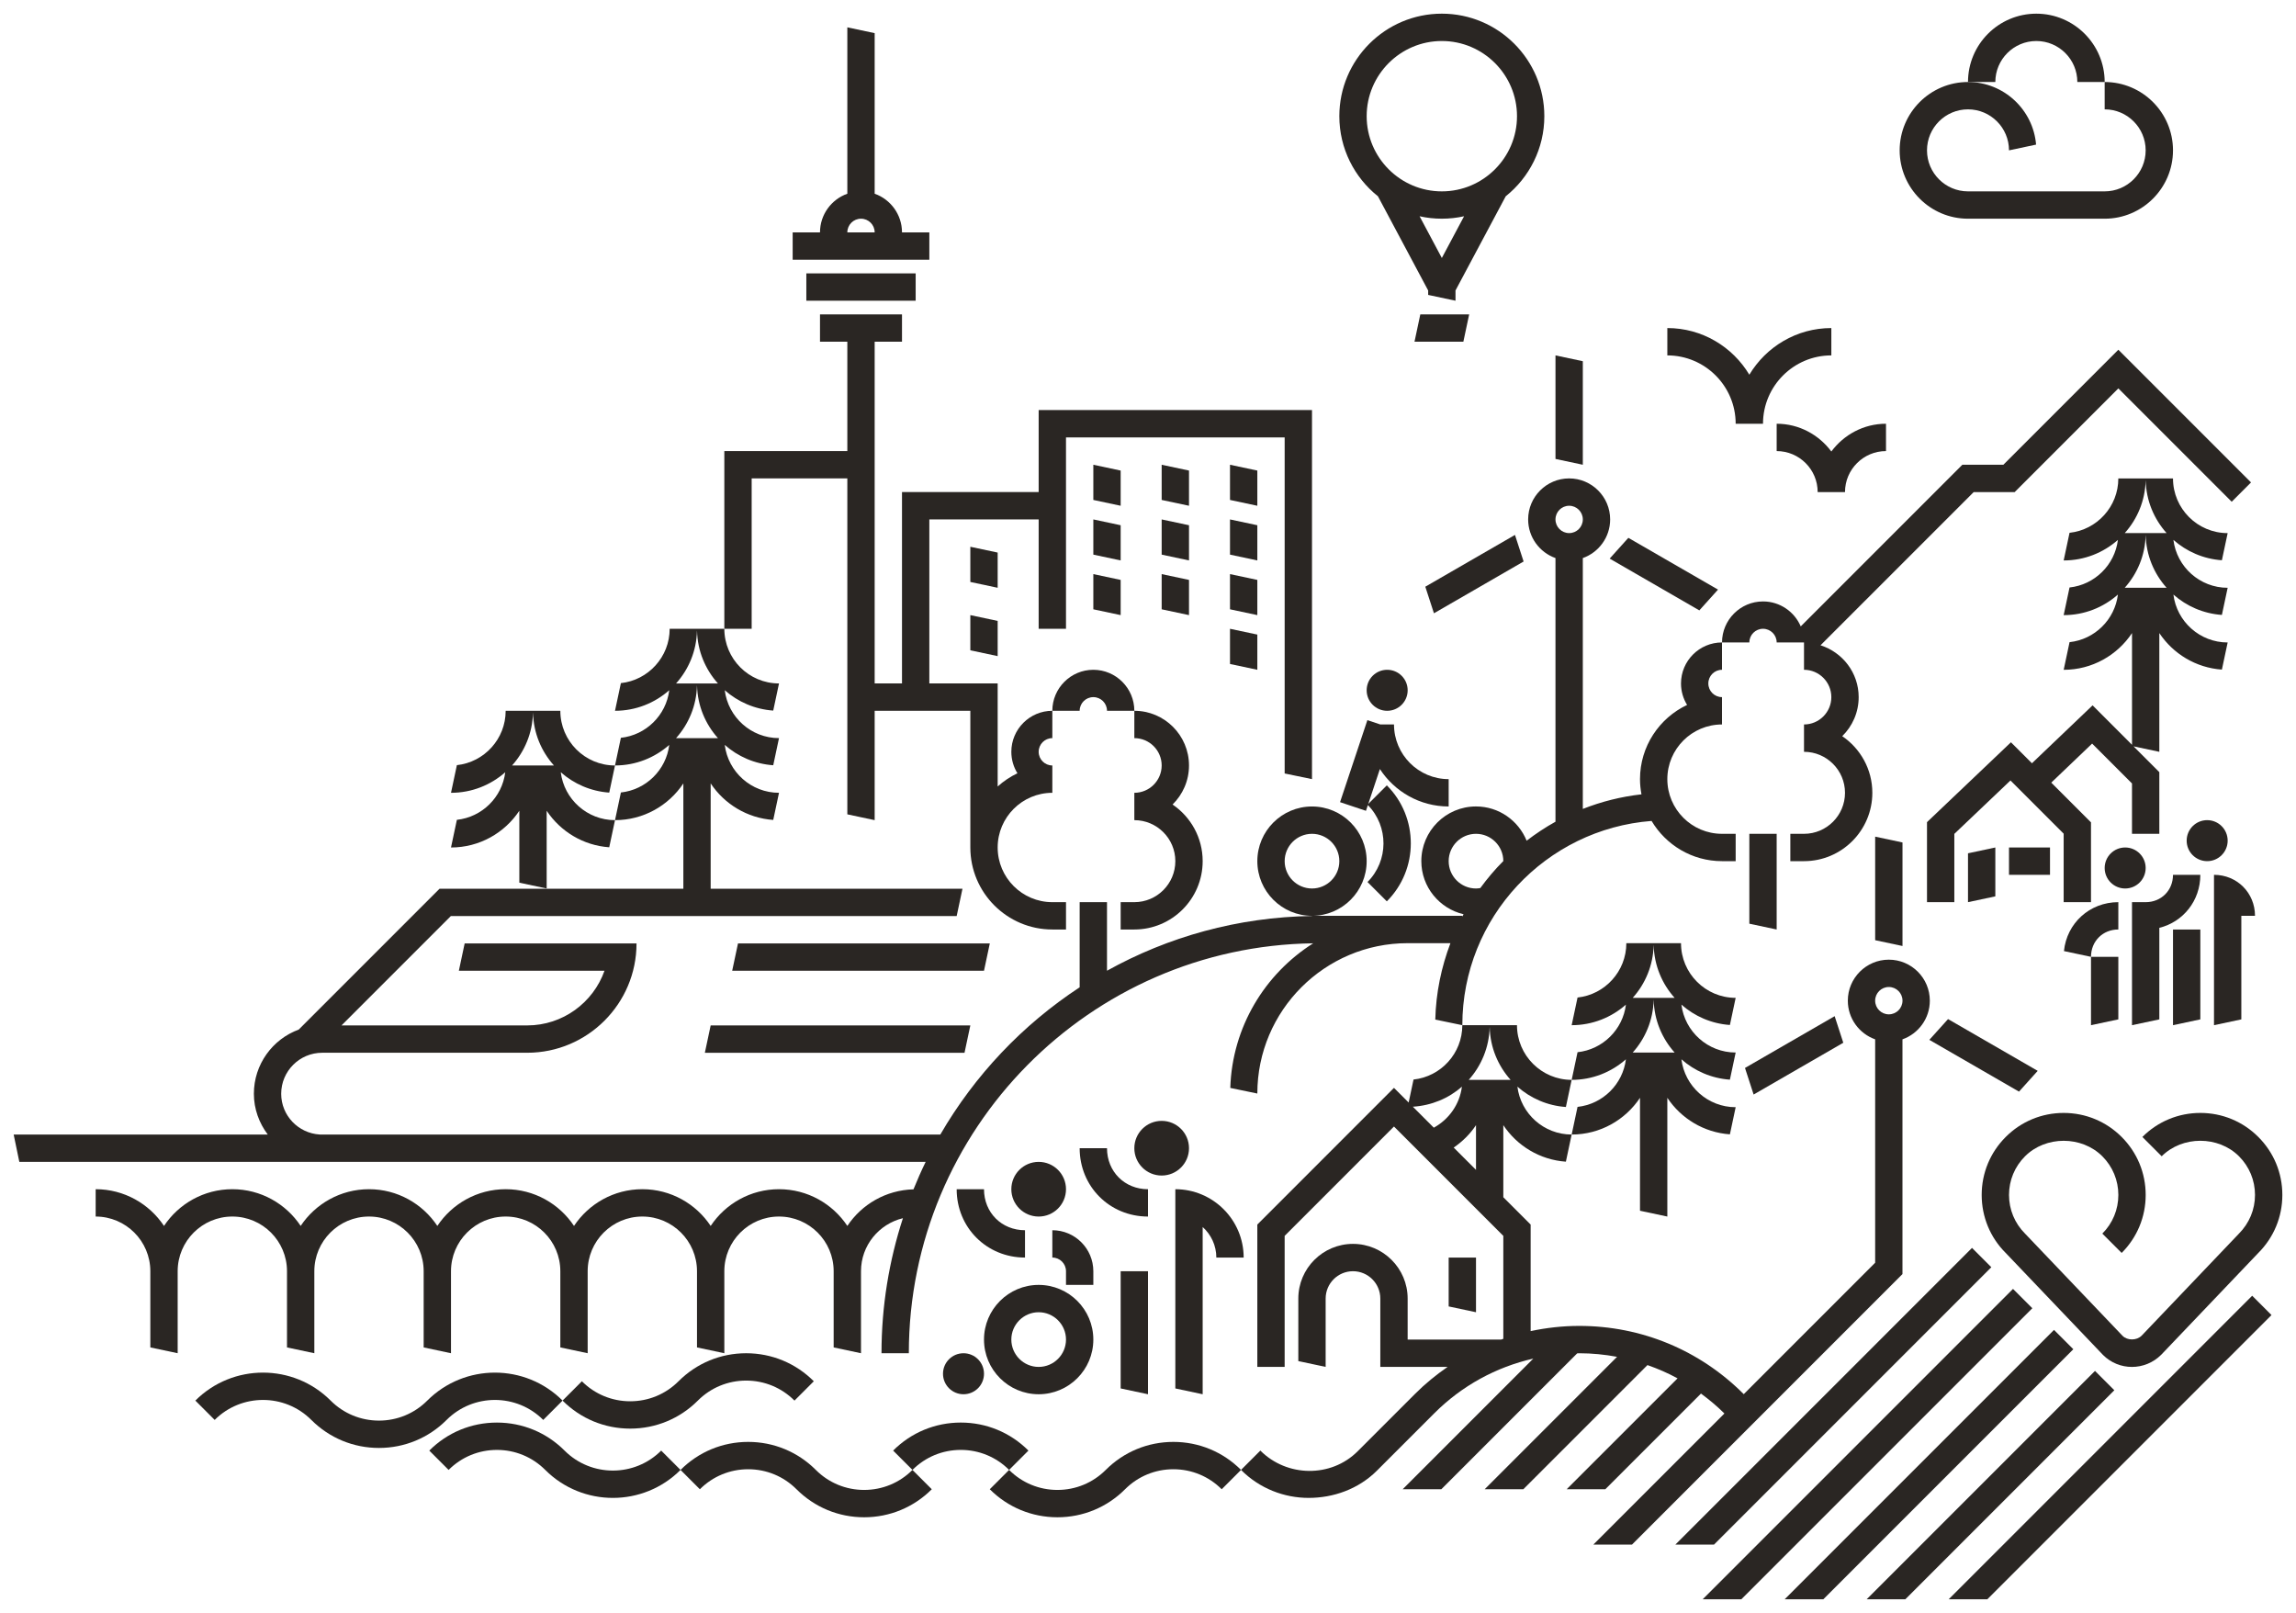 <?xml version="1.0" encoding="UTF-8"?><svg id="Icons_Illus" xmlns="http://www.w3.org/2000/svg" viewBox="0 0 168 118"><path d="M115.43,80.977l-.43,2.023c2.085,0,3.924-1.069,5-2.687v8.262l2,.425v-8.687c1.003,1.508,2.668,2.539,4.578,2.672l.422-1.985c-2.038,0-3.725-1.532-3.97-3.505.96.849,2.192,1.395,3.548,1.49l.422-1.985h-0c-2.038,0-3.725-1.532-3.97-3.505.96.849,2.192,1.395,3.548,1.49l.422-1.985c-2.206,0-4-1.794-4-4h-4c0,2.061-1.566,3.762-3.57,3.977l-.43,2.023c1.521,0,2.911-.569,3.97-1.505-.227,1.832-1.698,3.284-3.54,3.482l-.43,2.023c1.521,0,2.911-.569,3.969-1.505-.227,1.832-1.698,3.284-3.539,3.482ZM120.998,69.15h.004c.036,1.477.609,2.822,1.53,3.85h-3.064c.921-1.028,1.494-2.373,1.53-3.85ZM120.998,73.15h.004c.036,1.477.609,2.822,1.53,3.85h-3.064c.921-1.028,1.494-2.373,1.53-3.85Z" style="fill:#2a2623; stroke-width:0px;"/><path d="M41,52h-4c0,2.061-1.566,3.762-3.57,3.977l-.43,2.023c1.521,0,2.911-.569,3.97-1.505-.227,1.832-1.698,3.284-3.54,3.482l-.43,2.023c2.085,0,3.924-1.069,5-2.687v5.262l2,.425v-5.687c1.003,1.508,2.669,2.539,4.578,2.672l.422-1.985c-2.038,0-3.725-1.532-3.969-3.505.96.848,2.192,1.395,3.547,1.49l.422-1.985c-2.206,0-4-1.794-4-4ZM37.468,56c.921-1.028,1.494-2.373,1.53-3.85h.004c.036,1.477.609,2.822,1.53,3.85h-3.064Z" style="fill:#2a2623; stroke-width:0px;"/><path d="M127,31h2c0-2.757,2.243-5,5-5v-2c-2.548,0-4.775,1.373-6,3.413-1.225-2.04-3.452-3.413-6-3.413v2c2.757,0,5,2.243,5,5Z" style="fill:#2a2623; stroke-width:0px;"/><path d="M39.749,103.878l1.414-1.414c-2.729-2.729-7.17-2.729-9.899,0-.944.944-2.2,1.464-3.536,1.464-1.335,0-2.591-.52-3.535-1.464-2.728-2.73-7.171-2.729-9.899,0l1.414,1.414c1.948-1.948,5.121-1.95,7.071,0,1.322,1.322,3.079,2.05,4.949,2.05s3.628-.728,4.95-2.05c1.949-1.949,5.122-1.949,7.071,0Z" style="fill:#2a2623; stroke-width:0px;"/><path d="M41.31,106.122c-1.322-1.322-3.08-2.05-4.95-2.05s-3.627.728-4.949,2.05l1.414,1.414c.944-.944,2.2-1.464,3.535-1.464,1.336,0,2.592.52,3.536,1.464,1.364,1.365,3.157,2.047,4.949,2.047s3.585-.682,4.949-2.047l-1.414-1.414c-1.949,1.949-5.121,1.949-7.07,0Z" style="fill:#2a2623; stroke-width:0px;"/><path d="M70.302,104.071c-1.87,0-3.628.728-4.95,2.05l1.414,1.414c.944-.944,2.2-1.464,3.536-1.464,1.335,0,2.591.52,3.535,1.464l1.414-1.414c-1.322-1.322-3.079-2.05-4.949-2.05Z" style="fill:#2a2623; stroke-width:0px;"/><path d="M80.908,107.536c-.944.944-2.2,1.464-3.536,1.464-1.335,0-2.591-.52-3.535-1.464l-1.414,1.414c1.322,1.322,3.08,2.05,4.949,2.05,1.87,0,3.628-.728,4.95-2.05.944-.944,2.2-1.464,3.536-1.464,1.335,0,2.591.52,3.535,1.464l1.414-1.414c-1.322-1.322-3.08-2.05-4.949-2.05-1.87,0-3.628.728-4.95,2.05Z" style="fill:#2a2623; stroke-width:0px;"/><path d="M59.695,107.536c-1.322-1.322-3.08-2.05-4.95-2.05s-3.627.728-4.949,2.05l1.414,1.414c.944-.944,2.2-1.464,3.535-1.464,1.336,0,2.592.52,3.536,1.464,1.322,1.322,3.079,2.05,4.949,2.05s3.627-.728,4.949-2.05l-1.414-1.414c-.944.944-2.2,1.464-3.535,1.464s-2.591-.52-3.535-1.464Z" style="fill:#2a2623; stroke-width:0px;"/><path d="M51.062,102.464c.944-.944,2.2-1.464,3.535-1.464,1.336,0,2.592.52,3.536,1.464l1.414-1.414c-1.322-1.322-3.08-2.05-4.95-2.05s-3.627.728-4.949,2.05c-.944.944-2.2,1.464-3.536,1.464-1.335,0-2.591-.52-3.535-1.464l-1.414,1.414c1.322,1.322,3.079,2.05,4.949,2.05s3.628-.728,4.95-2.05Z" style="fill:#2a2623; stroke-width:0px;"/><path d="M130,31v2c1.654,0,3,1.346,3,3h2c0-1.654,1.346-3,3-3v-2c-1.641,0-3.088.806-4,2.031-.912-1.225-2.359-2.031-4-2.031Z" style="fill:#2a2623; stroke-width:0px;"/><polygon points="145.707 92.707 144.293 91.293 122.586 113 125.414 113 145.707 92.707" style="fill:#2a2623; stroke-width:0px;"/><rect x="59" y="20" width="8" height="2" style="fill:#2a2623; stroke-width:0px;"/><path d="M68,17h-2c0-1.304-.836-2.415-2-2.828V2.425l-2-.425v12.172c-1.164.413-2,1.524-2,2.828h-2v2h10v-2ZM62,17c0-.552.448-1,1-1s1,.448,1,1h-2Z" style="fill:#2a2623; stroke-width:0px;"/><path d="M100.825,14.36l3.675,6.891v.324l2,.425v-.75l3.675-6.89c1.721-1.375,2.825-3.491,2.825-5.86,0-4.136-3.364-7.5-7.5-7.5s-7.5,3.364-7.5,7.5c0,2.369,1.104,4.485,2.825,5.86ZM105.5,18.874l-1.628-3.053c.524.117,1.069.178,1.628.178s1.104-.062,1.628-.178h0l-1.628,3.053ZM105.5,3c3.032,0,5.5,2.468,5.5,5.5s-2.468,5.5-5.5,5.5-5.5-2.468-5.5-5.5,2.468-5.5,5.5-5.5Z" style="fill:#2a2623; stroke-width:0px;"/><polygon points="107.5 23 103.925 23 103.5 25 107.075 25 107.5 23" style="fill:#2a2623; stroke-width:0px;"/><path d="M149,3c1.654,0,3,1.346,3,3h2c0-2.757-2.243-5-5-5s-5,2.243-5,5h2c0-1.654,1.346-3,3-3Z" style="fill:#2a2623; stroke-width:0px;"/><path d="M144,16h10c2.757,0,5-2.243,5-5s-2.243-5-5-5v2c1.654,0,3,1.346,3,3s-1.346,3-3,3h-10c-1.654,0-3-1.346-3-3s1.346-3,3-3,3,1.346,3,3l1.982-.421c-.215-2.56-2.367-4.579-4.982-4.579-2.757,0-5,2.243-5,5s2.243,5,5,5Z" style="fill:#2a2623; stroke-width:0px;"/><polygon points="110.852 39.135 110.851 39.134 104.291 42.922 104.923 44.866 104.923 44.866 104.924 44.866 111.483 41.078 110.852 39.135" style="fill:#2a2623; stroke-width:0px;"/><polygon points="117.781 40.866 124.341 44.654 125.708 43.135 125.709 43.134 125.709 43.134 119.148 39.347 117.781 40.865 117.781 40.866" style="fill:#2a2623; stroke-width:0px;"/><polygon points="115.816 26.425 113.816 26 113.816 33.575 115.816 34 115.816 26.425" style="fill:#2a2623; stroke-width:0px;"/><polygon points="141.172 76.073 147.732 79.861 149.099 78.342 149.1 78.341 149.1 78.341 142.54 74.554 141.172 76.072 141.172 76.073" style="fill:#2a2623; stroke-width:0px;"/><path d="M139.207,76.035c1.164-.413,2-1.524,2-2.828,0-1.654-1.346-3-3-3s-3,1.346-3,3c0,1.304.836,2.415,2,2.828v16.344l-9.615,9.615-.015-.015c-3.211-3.211-7.479-4.979-12.021-4.979-1.211,0-2.399.135-3.557.38v-7.794l-2-2v-5.273c1.003,1.508,2.668,2.539,4.578,2.672l.422-1.985c-2.038,0-3.725-1.532-3.97-3.505.96.849,2.192,1.395,3.548,1.49l.422-1.985c-2.206,0-4-1.794-4-4h-4c0,2.061-1.566,3.762-3.57,3.977l-.357,1.681-1.073-1.073-10,10v10.414h2v-9.586l8-8,8,8v7.531c-.051.018-.103.037-.154.055h-6.846v-3c0-2.206-1.794-4-4-4s-4,1.794-4,4v4.575l2,.425v-5c0-1.103.897-2,2-2s2,.897,2,2v5h4.923c-.844.583-1.647,1.238-2.388,1.98l-4.192,4.192c-1.948,1.948-5.171,1.9-7.121-.05l-1.414,1.414c1.364,1.365,3.157,2.047,4.949,2.047,1.793,0,3.636-.632,5-1.997l4.192-4.192c2.022-2.022,4.524-3.381,7.246-4.002l-9.559,9.559h2.828l9.942-9.942c.05-.001.1-.007.15-.007.94,0,1.864.093,2.768.261l-9.688,9.688h2.828l9.084-9.084c.758.267,1.495.584,2.201.971l-8.113,8.113h2.828l7-7c.593.44,1.167.912,1.699,1.444l.016.014-9.593,9.593h2.828l19.793-19.793v-17.172ZM104.913,82.499l-1.534-1.534c1.37-.087,2.622-.613,3.59-1.469-.161,1.3-.955,2.398-2.057,3.003ZM108,85.586l-1.633-1.633c.643-.439,1.202-.991,1.633-1.64v3.273ZM107.468,79c.921-1.028,1.493-2.373,1.53-3.85h.004c.036,1.477.609,2.822,1.53,3.85h-3.064ZM138.207,74.207c-.552,0-1-.448-1-1s.448-1,1-1,1,.448,1,1-.448,1-1,1Z" style="fill:#2a2623; stroke-width:0px;"/><polygon points="139.207 69.207 139.207 61.632 137.207 61.207 137.207 68.782 139.207 69.207" style="fill:#2a2623; stroke-width:0px;"/><polygon points="128.314 80.073 128.315 80.073 134.875 76.285 134.243 74.342 134.242 74.341 127.682 78.129 128.314 80.073" style="fill:#2a2623; stroke-width:0px;"/><path d="M156.758,83.176l1.414,1.414c1.512-1.512,4.144-1.512,5.656,0,.756.756,1.172,1.76,1.172,2.828s-.416,2.072-1.188,2.845l-7.104,7.448c-.379.377-1.052.36-1.397.017l-7.138-7.481c-.756-.756-1.172-1.76-1.172-2.828s.416-2.072,1.172-2.828c1.512-1.512,4.144-1.512,5.656,0,.756.756,1.172,1.76,1.172,2.828s-.416,2.072-1.172,2.828l1.414,1.414c1.134-1.133,1.758-2.64,1.758-4.242s-.624-3.109-1.758-4.242c-1.133-1.134-2.64-1.758-4.242-1.758s-3.109.624-4.242,1.758c-1.134,1.133-1.758,2.64-1.758,4.242s.624,3.109,1.741,4.226l7.138,7.481c.583.583,1.348.875,2.115.875.772,0,1.549-.297,2.144-.892l7.104-7.448c1.134-1.133,1.758-2.64,1.758-4.242s-.624-3.109-1.758-4.242c-1.133-1.134-2.639-1.758-4.242-1.758s-3.109.624-4.242,1.758Z" style="fill:#2a2623; stroke-width:0px;"/><polygon points="99.948 59.316 99.948 59.316 99.948 59.316 99.948 59.316" style="fill:#2a2623; stroke-width:0px;"/><path d="M106,59v-2c-2.206,0-4-1.794-4-4h-1l-.948-.316-2,6,1.896.633.14-.42c1.532,1.562,1.523,4.079-.027,5.629l1.414,1.414c2.34-2.34,2.34-6.146,0-8.485l-1.358,1.358.85-2.551c1.071,1.647,2.927,2.738,5.034,2.738Z" style="fill:#2a2623; stroke-width:0px;"/><path d="M100,63c0-2.206-1.794-4-4-4s-4,1.794-4,4,1.794,4,4,4,4-1.794,4-4ZM96,65c-1.103,0-2-.897-2-2s.897-2,2-2,2,.897,2,2-.897,2-2,2Z" style="fill:#2a2623; stroke-width:0px;"/><circle cx="101.5" cy="50.5" r="1.5" style="fill:#2a2623; stroke-width:0px;"/><polygon points="51.575 77.018 70.575 77.018 71 75.018 52 75.018 51.575 77.018" style="fill:#2a2623; stroke-width:0px;"/><polygon points="72.425 69.018 54 69.018 53.575 71.018 72 71.018 72.425 69.018" style="fill:#2a2623; stroke-width:0px;"/><polygon points="128 61 128 67.575 130 68 130 61 128 61" style="fill:#2a2623; stroke-width:0px;"/><path d="M129,46c.552,0,1,.448,1,1h2v2c1.103,0,2,.897,2,2s-.897,2-2,2v2c1.654,0,3,1.346,3,3s-1.346,3-3,3h-1v2h1c2.757,0,5-2.243,5-5,0-1.722-.875-3.243-2.203-4.143.742-.727,1.203-1.739,1.203-2.857,0-1.782-1.179-3.278-2.792-3.793l11.207-11.207h3l7.586-7.586,8.293,8.293,1.414-1.414-9.707-9.707-8.414,8.414h-3l-11.826,11.826c-.458-1.072-1.522-1.826-2.76-1.826-1.654,0-3,1.346-3,3h2c0-.552.448-1,1-1Z" style="fill:#2a2623; stroke-width:0px;"/><path d="M85,56c0,1.103-.897,2-2,2v2c1.654,0,3,1.346,3,3s-1.346,3-3,3h-1v2h1c2.757,0,5-2.243,5-5,0-1.722-.875-3.243-2.203-4.143.742-.727,1.203-1.739,1.203-2.857,0-2.206-1.794-4-4-4v2c1.103,0,2,.897,2,2Z" style="fill:#2a2623; stroke-width:0px;"/><path d="M80,51c.552,0,1,.448,1,1h2c0-1.654-1.346-3-3-3s-3,1.346-3,3h2c0-.552.448-1,1-1Z" style="fill:#2a2623; stroke-width:0px;"/><polygon points="106 92 106 95.575 108 96 108 92 106 92" style="fill:#2a2623; stroke-width:0px;"/><path d="M77,92c.552,0,1,.448,1,1v1h2v-1c0-1.654-1.346-3-3-3v2Z" style="fill:#2a2623; stroke-width:0px;"/><path d="M72,98c0,2.206,1.794,4,4,4s4-1.794,4-4-1.794-4-4-4-4,1.794-4,4ZM78,98c0,1.103-.897,2-2,2s-2-.897-2-2,.897-2,2-2,2,.897,2,2Z" style="fill:#2a2623; stroke-width:0px;"/><path d="M86,101.575l2,.425v-12.234c.613.55,1,1.347,1,2.234h2c0-2.757-2.243-5-5-5v14.575Z" style="fill:#2a2623; stroke-width:0px;"/><path d="M81,84h-2c0,2.804,2.196,5,5,5v-2c-1.71,0-3-1.29-3-3Z" style="fill:#2a2623; stroke-width:0px;"/><path d="M72,87h-2c0,2.804,2.196,5,5,5v-2c-1.71,0-3-1.29-3-3Z" style="fill:#2a2623; stroke-width:0px;"/><polygon points="84 102 84 93 82 93 82 101.575 84 102" style="fill:#2a2623; stroke-width:0px;"/><circle cx="76" cy="87" r="2" style="fill:#2a2623; stroke-width:0px;"/><circle cx="85" cy="84" r="2" style="fill:#2a2623; stroke-width:0px;"/><circle cx="70.5" cy="100.5" r="1.5" style="fill:#2a2623; stroke-width:0px;"/><polygon points="159 75 161 74.575 161 68 159 68 159 75" style="fill:#2a2623; stroke-width:0px;"/><path d="M155,68v-2c-2.101,0-3.775,1.541-3.979,3.579l1.979.42c0-1.141.859-2,2-2Z" style="fill:#2a2623; stroke-width:0px;"/><path d="M159,64c0,1.141-.859,2-2,2h-1v9l2-.425v-6.696c1.744-.433,3-1.982,3-3.879h-2Z" style="fill:#2a2623; stroke-width:0px;"/><path d="M162,64v11l2-.425v-7.575h1c0-1.683-1.317-3-3-3Z" style="fill:#2a2623; stroke-width:0px;"/><polygon points="155 74.575 155 70 153 70 153 75 155 74.575" style="fill:#2a2623; stroke-width:0px;"/><path d="M153.116,51.602l-4.438,4.237-1.535-1.536-6.143,5.843v5.854h2v-4.996l4.107-3.907,3.893,3.893v5.011h2v-5.839l-2.907-2.907,2.99-2.856,2.917,2.916v3.686h2v-4.514l-1.887-1.887,1.887.401v-8.687c1.003,1.508,2.669,2.539,4.578,2.672l.422-1.985c-2.038,0-3.725-1.532-3.97-3.505.96.849,2.192,1.395,3.548,1.49l.422-1.985h-0c-2.038,0-3.725-1.532-3.97-3.505.96.849,2.192,1.395,3.548,1.49l.422-1.985c-2.206,0-4-1.794-4-4h-4c0,2.061-1.566,3.762-3.57,3.977l-.43,2.023c1.521,0,2.911-.569,3.97-1.505-.227,1.832-1.698,3.284-3.54,3.482l-.43,2.023c1.521,0,2.911-.569,3.97-1.505-.227,1.832-1.698,3.284-3.539,3.482l-.43,2.023c2.085,0,3.924-1.069,5-2.687v8.173l-2.884-2.885ZM156.998,35.15h.004c.036,1.477.609,2.822,1.53,3.85h-3.064c.921-1.028,1.494-2.373,1.53-3.85ZM155.468,43c.921-1.028,1.494-2.373,1.53-3.85h.004c.036,1.477.609,2.822,1.53,3.85h-3.064Z" style="fill:#2a2623; stroke-width:0px;"/><polygon points="146 65.575 146 62 144 62.425 144 66 146 65.575" style="fill:#2a2623; stroke-width:0px;"/><rect x="147" y="62" width="3" height="2" style="fill:#2a2623; stroke-width:0px;"/><circle cx="161.5" cy="61.5" r="1.5" style="fill:#2a2623; stroke-width:0px;"/><circle cx="155.5" cy="63.5" r="1.5" style="fill:#2a2623; stroke-width:0px;"/><path d="M55,35h7v24.575l2,.425v-8h7v10c0,3.309,2.691,6,6,6h1v-2h-1c-2.206,0-4-1.794-4-4s1.794-4,4-4v-2c-.552,0-1-.448-1-1s.448-1,1-1v-2c-1.654,0-3,1.346-3,3,0,.576.164,1.114.446,1.571-.53.25-1.014.579-1.446.966v-7.538h-5v-12h8v8h2v-14h16v24.586l2,.414v-27h-20v6h-10v14h-2v-25h2v-2h-6v2h2v8h-9v13h2v-11Z" style="fill:#2a2623; stroke-width:0px;"/><polygon points="82 34.425 80 34 80 36.575 82 37 82 34.425" style="fill:#2a2623; stroke-width:0px;"/><polygon points="87 34.425 85 34 85 36.575 87 37 87 34.425" style="fill:#2a2623; stroke-width:0px;"/><polygon points="92 34.425 90 34 90 36.575 92 37 92 34.425" style="fill:#2a2623; stroke-width:0px;"/><polygon points="82 38.425 80 38 80 40.575 82 41 82 38.425" style="fill:#2a2623; stroke-width:0px;"/><polygon points="73 40.425 71 40 71 42.575 73 43 73 40.425" style="fill:#2a2623; stroke-width:0px;"/><polygon points="71 47.575 73 48 73 45.425 71 45 71 47.575" style="fill:#2a2623; stroke-width:0px;"/><polygon points="87 38.425 85 38 85 40.575 87 41 87 38.425" style="fill:#2a2623; stroke-width:0px;"/><polygon points="92 38.425 90 38 90 40.575 92 41 92 38.425" style="fill:#2a2623; stroke-width:0px;"/><polygon points="80 44.575 82 45 82 42.425 80 42 80 44.575" style="fill:#2a2623; stroke-width:0px;"/><polygon points="85 44.575 87 45 87 42.425 85 42 85 44.575" style="fill:#2a2623; stroke-width:0px;"/><polygon points="92 42.425 90 42 90 44.575 92 45 92 42.425" style="fill:#2a2623; stroke-width:0px;"/><polygon points="90 48.575 92 49 92 46.425 90 46 90 48.575" style="fill:#2a2623; stroke-width:0px;"/><polygon points="147.293 94.293 124.586 117 127.414 117 148.707 95.707 147.293 94.293" style="fill:#2a2623; stroke-width:0px;"/><polygon points="150.293 97.293 130.586 117 133.414 117 151.707 98.707 150.293 97.293" style="fill:#2a2623; stroke-width:0px;"/><polygon points="153.293 100.293 136.586 117 139.414 117 154.707 101.707 153.293 100.293" style="fill:#2a2623; stroke-width:0px;"/><polygon points="142.586 117 145.414 117 166.207 96.207 164.793 94.793 142.586 117" style="fill:#2a2623; stroke-width:0px;"/><path d="M120.847,60.058c1.048,1.758,2.962,2.942,5.153,2.942h1v-2h-1c-2.206,0-4-1.794-4-4s1.794-4,4-4v-2c-.552,0-1-.448-1-1s.448-1,1-1v-2c-1.654,0-3,1.346-3,3,0,.576.164,1.114.446,1.571-2.035.961-3.446,3.033-3.446,5.428,0,.381.04.752.108,1.113-1.499.167-2.936.534-4.292,1.067v-18.352c1.164-.413,2-1.524,2-2.828,0-1.654-1.346-3-3-3s-3,1.346-3,3c0,1.304.836,2.415,2,2.828v19.288c-.741.41-1.443.878-2.111,1.389-.594-1.467-2.027-2.506-3.705-2.506-2.206,0-4,1.794-4,4,0,1.892,1.323,3.471,3.089,3.886-.032.058-.058.119-.089.178v-.064h-11v.013c-5.434.084-10.541,1.525-15,4.005v-5.017h-2v6.229c-4.181,2.742-7.68,6.435-10.195,10.771H23.398c-1.571-.094-2.823-1.388-2.823-2.982,0-1.654,1.346-3,3-3h15c4.411,0,8-3.589,8-8h-12.575l-.425,2h10.657c-.825,2.328-3.049,4-5.657,4h-13.586l8-8h37.011l.425-2h-18.425v-7.705c1.003,1.508,2.669,2.539,4.578,2.672l.422-1.985c-2.038,0-3.725-1.532-3.97-3.505.96.849,2.192,1.395,3.548,1.49l.422-1.985h-0c-2.038,0-3.725-1.532-3.97-3.505.96.849,2.192,1.395,3.548,1.49l.422-1.985c-2.206,0-4-1.794-4-4h-4c0,2.061-1.566,3.762-3.57,3.977l-.43,2.023c1.521,0,2.911-.569,3.97-1.505-.227,1.832-1.698,3.284-3.54,3.482l-.43,2.023c1.521,0,2.911-.569,3.97-1.505-.227,1.832-1.698,3.284-3.539,3.482l-.43,2.023c2.085,0,3.924-1.069,5-2.687v7.705h-17.839l-10.304,10.304c-1.913.702-3.282,2.542-3.282,4.696,0,1.122.388,2.147,1.015,2.982H1l.414,2h66.318c-.321.657-.616,1.329-.892,2.01-2.018.054-3.791,1.101-4.839,2.676-1.076-1.618-2.915-2.686-5-2.686s-3.924,1.068-5,2.687c-1.076-1.618-2.915-2.687-5-2.687s-3.924,1.068-5,2.687c-1.076-1.618-2.915-2.687-5-2.687s-3.924,1.068-5,2.687c-1.076-1.618-2.915-2.687-5-2.687s-3.924,1.069-5,2.686c-1.076-1.618-2.915-2.686-5-2.686s-3.924,1.068-5,2.687c-1.076-1.618-2.915-2.687-5-2.687l-0,2c2.206,0,4,1.794,4,4v5.575l2,.425v-6c0-2.206,1.794-4,4-4s4,1.794,4,4v5.575l2,.425v-6c0-2.206,1.794-4,4-4s4,1.794,4,4v5.575l2.0.425v-6c0-2.206,1.794-4,4-4s4,1.794,4,4v5.575l2,.425v-6c0-2.206,1.794-4,4-4s4,1.794,4,4v5.575l2,.425v-6c0-2.206,1.794-4,4-4s4,1.794,4,4v5.575l2,.425v-6c0-1.884,1.312-3.457,3.068-3.879-1.013,3.114-1.568,6.432-1.568,9.879h2c0-16.403,13.235-29.766,29.586-29.989-3.535,2.237-5.925,6.126-6.065,10.58l1.979.41c0-6.065,4.935-11,11-11h3.129c-.662,1.748-1.061,3.624-1.108,5.59l1.979.41c0-7.882,6.114-14.349,13.847-14.942ZM114.816,37c.552,0,1,.448,1,1s-.448,1-1,1-1-.448-1-1,.448-1,1-1ZM50.998,46.15h.004c.036,1.477.609,2.822,1.53,3.85h-3.064c.921-1.028,1.494-2.373,1.53-3.85ZM49.468,54c.921-1.028,1.494-2.373,1.53-3.85h.004c.036,1.477.609,2.822,1.53,3.85h-3.064ZM108.314,64.968c-.103.016-.206.032-.314.032-1.103,0-2-.897-2-2s.897-2,2-2c1.1,0,1.995.893,1.999,1.992-.612.613-1.172,1.276-1.685,1.977Z" style="fill:#2a2623; stroke-width:0px;"/></svg>